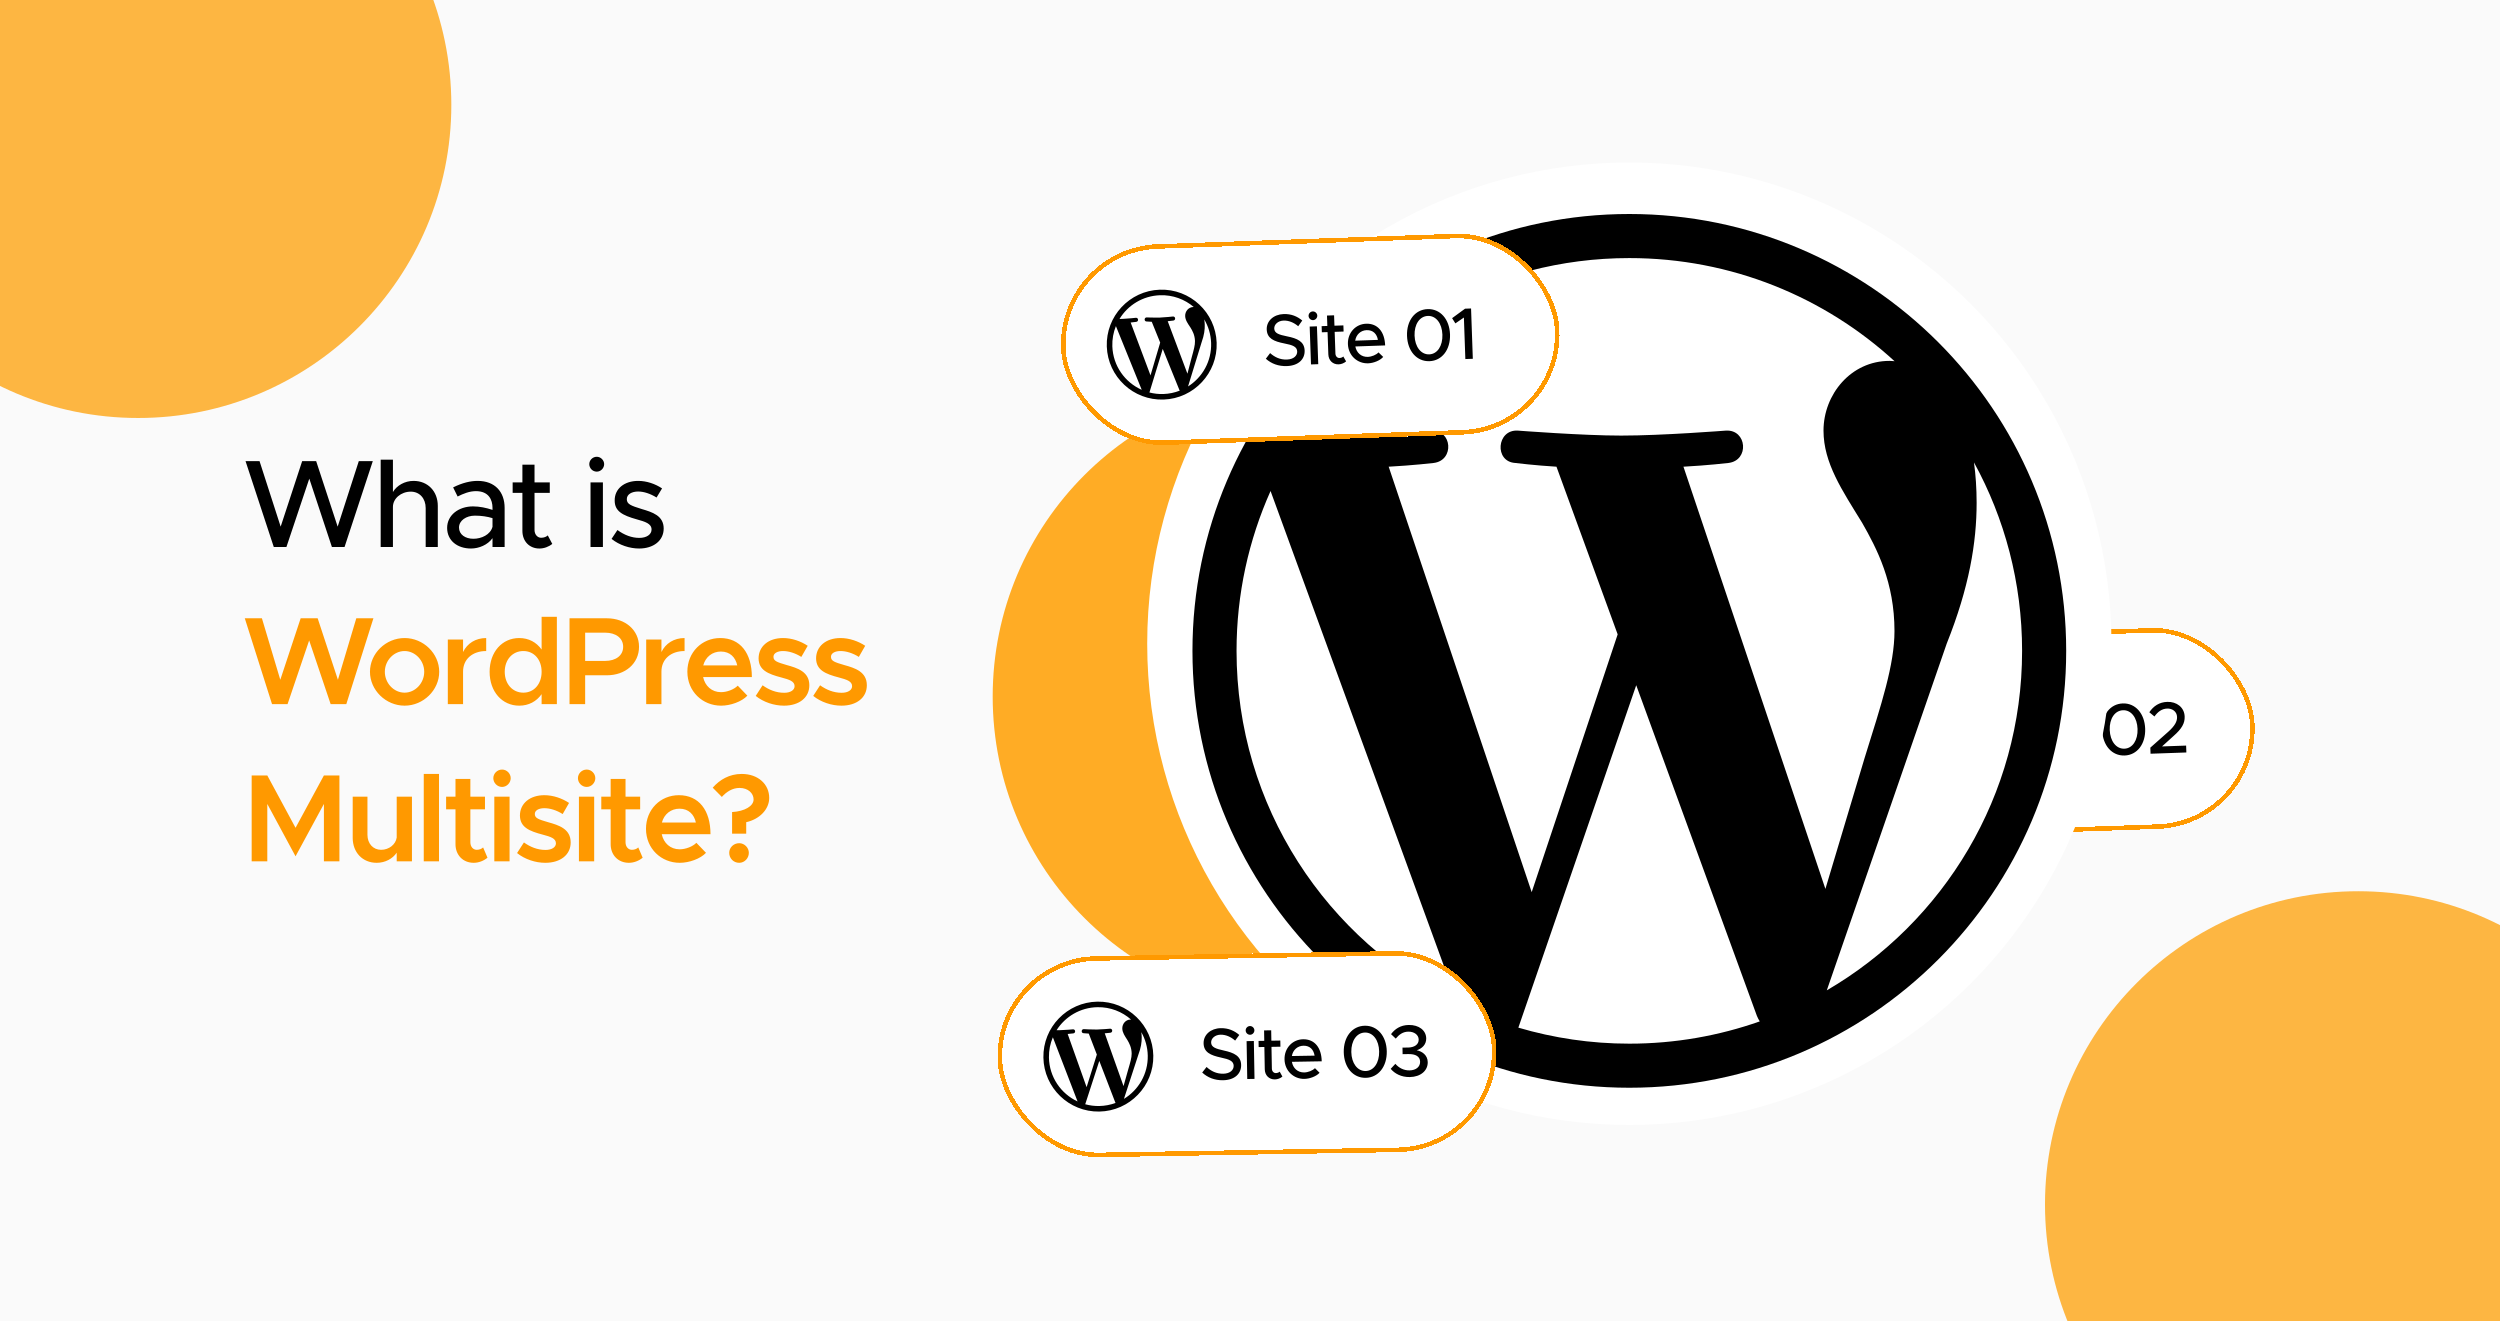 <svg width="350" height="185" viewBox="0 0 350 185" fill="none" xmlns="http://www.w3.org/2000/svg">
<g clip-path="url(#clip0_2897_146)">
<rect width="350" height="185" fill="#FAFAFA"/>
<g filter="url(#filter0_f_2897_146)">
<circle cx="19.343" cy="14.676" r="43.843" fill="#FDB642"/>
</g>
<g filter="url(#filter1_f_2897_146)">
<circle cx="182.819" cy="97.517" r="43.843" fill="#FFAC25"/>
</g>
<g filter="url(#filter2_f_2897_146)">
<circle cx="330.142" cy="168.615" r="43.843" fill="#FDB642"/>
</g>
<path d="M38.331 76.583L34.376 64.561H36.336L39.293 73.731L42.303 64.561H44.263L47.273 73.731L50.231 64.561H52.191L48.236 76.583H46.468L43.301 67.01L40.098 76.583H38.331ZM57.897 67.326C59.892 67.326 61.292 68.778 61.292 70.826V76.583H59.595V71.123C59.595 69.775 58.737 68.831 57.512 68.831C56.147 68.831 55.01 69.793 55.01 70.966V76.583H53.295V64.35H55.01V68.883C55.552 67.973 56.655 67.326 57.897 67.326ZM66.868 67.326C69.301 67.326 70.648 68.865 70.648 71.106V76.583H68.951V75.341C68.286 76.285 67.043 76.793 65.941 76.793C64.016 76.793 62.598 75.673 62.598 73.906C62.598 72.103 64.226 70.895 66.221 70.895C67.113 70.895 68.076 71.088 68.951 71.385V71.106C68.951 69.968 68.426 68.76 66.623 68.76C65.731 68.76 64.856 69.111 64.068 69.513L63.438 68.236C64.733 67.588 65.871 67.326 66.868 67.326ZM66.273 75.428C67.393 75.428 68.653 74.868 68.951 73.748V72.54C68.216 72.313 67.376 72.191 66.483 72.191C65.276 72.191 64.261 72.873 64.261 73.853C64.261 74.833 65.136 75.428 66.273 75.428ZM76.689 74.956L77.319 76.145C76.829 76.548 76.164 76.793 75.516 76.793C74.116 76.793 73.136 75.778 73.136 74.326V69.005H71.771V67.535H73.136V65.05H74.834V67.535H76.969V69.005H74.834V74.203C74.834 74.833 75.254 75.288 75.761 75.288C76.146 75.288 76.496 75.148 76.689 74.956ZM83.549 66.031C82.954 66.031 82.499 65.54 82.499 64.981C82.499 64.438 82.954 63.948 83.549 63.948C84.109 63.948 84.582 64.438 84.582 64.981C84.582 65.54 84.109 66.031 83.549 66.031ZM82.674 76.583V67.535H84.407V76.583H82.674ZM89.486 76.793C88.156 76.793 86.703 76.32 85.618 75.445L86.441 74.203C87.403 74.903 88.436 75.305 89.503 75.305C90.518 75.305 91.218 74.833 91.218 74.133C91.218 73.293 90.291 73.031 89.171 72.716C87.088 72.138 86.056 71.543 86.056 70.073C86.038 68.41 87.421 67.326 89.346 67.326C90.518 67.326 91.708 67.728 92.688 68.376L91.918 69.653C91.043 69.111 90.133 68.813 89.346 68.813C88.453 68.813 87.753 69.198 87.753 69.88C87.753 70.581 88.313 70.79 89.836 71.263C91.323 71.701 92.916 72.191 92.916 73.993C92.916 75.708 91.463 76.793 89.486 76.793Z" fill="black"/>
<path d="M38.086 98.583L34.271 86.561H36.668L39.241 95.171L42.093 86.561H44.473L47.308 95.171L49.881 86.561H52.278L48.481 98.583H46.293L43.283 89.658L40.256 98.583H38.086ZM56.642 98.793C54.017 98.793 51.795 96.623 51.795 94.05C51.795 91.478 54.017 89.326 56.642 89.326C59.267 89.326 61.49 91.478 61.49 94.05C61.49 96.623 59.267 98.793 56.642 98.793ZM56.642 96.973C58.13 96.973 59.39 95.643 59.39 94.05C59.39 92.475 58.13 91.145 56.642 91.145C55.137 91.145 53.877 92.475 53.877 94.05C53.877 95.643 55.137 96.973 56.642 96.973ZM64.829 91.285C65.406 90.078 66.579 89.326 68.067 89.326V91.145C66.124 91.145 64.829 92.3 64.829 94.016V98.583H62.694V89.535H64.829V91.285ZM75.826 86.35H77.961V98.583H75.826V97.183C75.108 98.198 74.023 98.793 72.693 98.793C70.296 98.793 68.546 96.833 68.546 94.05C68.546 91.285 70.296 89.326 72.693 89.326C74.023 89.326 75.108 89.921 75.826 90.936V86.35ZM73.271 96.973C74.776 96.973 75.826 95.748 75.826 94.05C75.826 92.353 74.776 91.145 73.271 91.145C71.748 91.145 70.663 92.353 70.663 94.05C70.663 95.748 71.748 96.973 73.271 96.973ZM79.734 98.583V86.561H84.967C87.539 86.561 89.464 88.206 89.464 90.55C89.464 92.895 87.539 94.54 84.967 94.54H81.922V98.583H79.734ZM81.922 92.528H84.722C86.209 92.528 87.242 91.775 87.242 90.55C87.242 89.326 86.209 88.573 84.722 88.573H81.922V92.528ZM92.602 91.285C93.18 90.078 94.352 89.326 95.84 89.326V91.145C93.897 91.145 92.602 92.3 92.602 94.016V98.583H90.467V89.535H92.602V91.285ZM100.939 96.903C101.779 96.903 102.776 96.518 103.284 95.993L104.631 97.393C103.844 98.233 102.269 98.793 100.956 98.793C98.366 98.793 96.231 96.816 96.231 94.033C96.231 91.32 98.261 89.326 100.834 89.326C103.634 89.326 105.261 91.443 105.261 94.785H98.436C98.699 96.028 99.644 96.903 100.939 96.903ZM100.921 91.216C99.731 91.216 98.769 91.968 98.454 93.158H103.214C102.969 92.02 102.199 91.216 100.921 91.216ZM109.755 98.793C108.372 98.793 106.885 98.303 105.8 97.428L106.762 95.941C107.637 96.57 108.652 96.99 109.79 96.99C110.647 96.99 111.242 96.623 111.242 96.063C111.242 95.363 110.455 95.135 109.422 94.856C107.462 94.348 106.22 93.788 106.202 92.178C106.202 90.481 107.602 89.326 109.615 89.326C110.857 89.326 112.1 89.763 113.08 90.41L112.187 91.968C111.33 91.425 110.402 91.145 109.615 91.145C108.862 91.145 108.285 91.443 108.285 91.951C108.285 92.528 108.757 92.703 110.14 93.106C111.662 93.525 113.307 94.05 113.307 95.941C113.307 97.673 111.872 98.793 109.755 98.793ZM117.805 98.793C116.422 98.793 114.935 98.303 113.85 97.428L114.812 95.941C115.687 96.57 116.702 96.99 117.84 96.99C118.697 96.99 119.292 96.623 119.292 96.063C119.292 95.363 118.505 95.135 117.472 94.856C115.512 94.348 114.27 93.788 114.252 92.178C114.252 90.481 115.652 89.326 117.665 89.326C118.907 89.326 120.15 89.763 121.13 90.41L120.237 91.968C119.38 91.425 118.452 91.145 117.665 91.145C116.912 91.145 116.335 91.443 116.335 91.951C116.335 92.528 116.807 92.703 118.19 93.106C119.712 93.525 121.357 94.05 121.357 95.941C121.357 97.673 119.922 98.793 117.805 98.793ZM35.233 120.583V108.561H37.421L41.376 115.893L45.348 108.561H47.518V120.583H45.348V112.551L41.376 119.883L37.421 112.551V120.583H35.233ZM55.538 111.536H57.673V120.583H55.538V119.376C54.978 120.216 53.928 120.793 52.738 120.793C50.761 120.793 49.378 119.341 49.378 117.293V111.536H51.443V116.873C51.443 118.098 52.231 118.973 53.351 118.973C54.471 118.973 55.398 118.221 55.538 117.258V111.536ZM59.326 120.583V108.351H61.461V120.583H59.326ZM67.636 118.641L68.248 120.076C67.741 120.513 67.006 120.793 66.323 120.793C64.818 120.793 63.768 119.708 63.768 118.186V113.303H62.456V111.536H63.768V109.051H65.851V111.536H67.898V113.303H65.851V117.923C65.851 118.536 66.236 118.973 66.743 118.973C67.111 118.973 67.443 118.833 67.636 118.641ZM70.29 110.171C69.608 110.171 69.065 109.593 69.065 108.946C69.065 108.298 69.608 107.738 70.29 107.738C70.955 107.738 71.498 108.298 71.498 108.946C71.498 109.593 70.955 110.171 70.29 110.171ZM69.205 120.583V111.536H71.34V120.583H69.205ZM76.343 120.793C74.96 120.793 73.472 120.303 72.388 119.428L73.35 117.941C74.225 118.571 75.24 118.991 76.377 118.991C77.235 118.991 77.83 118.623 77.83 118.063C77.83 117.363 77.043 117.136 76.01 116.856C74.05 116.348 72.808 115.788 72.79 114.178C72.79 112.481 74.19 111.326 76.203 111.326C77.445 111.326 78.688 111.763 79.668 112.411L78.775 113.968C77.918 113.426 76.99 113.146 76.203 113.146C75.45 113.146 74.873 113.443 74.873 113.951C74.873 114.528 75.345 114.703 76.728 115.106C78.25 115.526 79.895 116.051 79.895 117.941C79.895 119.673 78.46 120.793 76.343 120.793ZM82.135 110.171C81.453 110.171 80.91 109.593 80.91 108.946C80.91 108.298 81.453 107.738 82.135 107.738C82.8 107.738 83.343 108.298 83.343 108.946C83.343 109.593 82.8 110.171 82.135 110.171ZM81.05 120.583V111.536H83.185V120.583H81.05ZM89.36 118.641L89.972 120.076C89.465 120.513 88.73 120.793 88.047 120.793C86.542 120.793 85.492 119.708 85.492 118.186V113.303H84.18V111.536H85.492V109.051H87.575V111.536H89.622V113.303H87.575V117.923C87.575 118.536 87.96 118.973 88.467 118.973C88.835 118.973 89.167 118.833 89.36 118.641ZM95.147 118.903C95.987 118.903 96.984 118.518 97.492 117.993L98.839 119.393C98.052 120.233 96.477 120.793 95.164 120.793C92.574 120.793 90.439 118.816 90.439 116.033C90.439 113.321 92.469 111.326 95.042 111.326C97.842 111.326 99.469 113.443 99.469 116.786H92.644C92.907 118.028 93.852 118.903 95.147 118.903ZM95.129 113.216C93.939 113.216 92.977 113.968 92.662 115.158H97.422C97.177 114.021 96.407 113.216 95.129 113.216ZM102.492 116.716V113.688C104.26 113.583 105.502 112.848 105.502 111.921C105.502 111.063 104.732 110.311 103.542 110.311C102.527 110.311 101.705 110.853 101.057 111.571L99.78 110.276C100.76 109.156 102.107 108.351 103.84 108.351C106.15 108.351 107.69 109.803 107.69 111.711C107.69 113.286 106.36 114.686 104.47 115.106V116.716H102.492ZM103.49 120.793C102.685 120.793 102.09 120.163 102.09 119.393C102.09 118.676 102.685 118.046 103.49 118.046C104.225 118.046 104.837 118.676 104.837 119.393C104.837 120.163 104.225 120.793 103.49 120.793Z" fill="#FF9900"/>
<g filter="url(#filter3_d_2897_146)">
<rect width="69.852" height="28.145" rx="14.072" transform="matrix(0.999 -0.035 0.035 0.999 245.373 88.639)" fill="white" shape-rendering="crispEdges"/>
<rect x="0.332" y="0.309" width="69.211" height="27.504" rx="13.752" transform="matrix(0.999 -0.035 0.035 0.999 245.362 88.65)" stroke="#FF9900" stroke-width="0.641" shape-rendering="crispEdges"/>
<path d="M265.915 98.682C266.49 99.648 266.836 100.768 266.878 101.97C266.968 104.521 265.663 106.796 263.649 108.066L265.548 101.887C265.908 100.886 266.011 100.093 265.987 99.392C265.978 99.137 265.953 98.901 265.915 98.682ZM260.804 98.936C261.219 98.9 261.593 98.843 261.593 98.843C261.964 98.785 261.901 98.24 261.529 98.274C261.529 98.274 260.412 98.401 259.689 98.427C259.009 98.45 257.865 98.402 257.865 98.402C257.491 98.393 257.467 98.964 257.841 98.973C257.841 98.973 258.195 99.005 258.568 99.014L259.749 101.928L258.394 106.519L255.614 99.117C256.03 99.08 256.403 99.023 256.403 99.023C256.774 98.966 256.711 98.42 256.339 98.455C256.339 98.455 255.222 98.582 254.499 98.607C254.37 98.612 254.217 98.614 254.054 98.615C255.225 96.694 257.306 95.381 259.722 95.297C261.522 95.234 263.185 95.865 264.455 96.949C264.425 96.948 264.396 96.946 264.365 96.947C263.686 96.971 263.225 97.579 263.247 98.214C263.267 98.784 263.612 99.255 263.983 99.812C264.262 100.264 264.59 100.845 264.62 101.7C264.64 102.291 264.437 102.986 264.172 103.953L263.562 106.281L260.804 98.936ZM260.206 109.126C259.527 109.15 258.869 109.073 258.243 108.912L260.107 102.812L262.436 108.56C262.451 108.594 262.469 108.625 262.488 108.654C261.779 108.932 261.011 109.098 260.206 109.126ZM253.05 102.452C253.015 101.449 253.196 100.49 253.55 99.617L257.164 108.539C254.818 107.499 253.145 105.189 253.05 102.452ZM259.695 94.521C255.454 94.668 252.125 98.239 252.274 102.479C252.422 106.72 255.993 110.05 260.233 109.902C264.474 109.754 267.803 106.184 267.655 101.943C267.506 97.702 263.936 94.373 259.695 94.521Z" fill="black"/>
<path d="M277.481 105.215C276.302 105.257 275.314 104.88 274.54 104.189L275.139 103.398C275.785 103.971 276.537 104.335 277.491 104.301C278.465 104.267 278.949 103.737 278.929 103.173C278.906 102.507 278.313 102.271 277.124 102.045C275.677 101.757 274.708 101.36 274.664 100.088C274.622 98.909 275.616 97.981 277.032 97.932C278.118 97.894 278.943 98.265 279.64 98.837L279.073 99.637C278.459 99.114 277.74 98.821 277.022 98.846C276.233 98.873 275.697 99.395 275.716 99.959C275.739 100.615 276.352 100.82 277.521 101.056C278.937 101.335 279.928 101.773 279.972 103.034C280.013 104.224 279.143 105.158 277.481 105.215ZM281.159 98.784C280.81 98.796 280.534 98.518 280.522 98.19C280.511 97.872 280.768 97.576 281.116 97.563C281.444 97.552 281.731 97.829 281.742 98.147C281.754 98.475 281.487 98.772 281.159 98.784ZM280.863 104.985L280.677 99.683L281.692 99.648L281.878 104.949L280.863 104.985ZM285.384 103.872L285.778 104.557C285.499 104.803 285.114 104.96 284.735 104.973C283.914 105.002 283.319 104.427 283.29 103.576L283.181 100.458L282.381 100.486L282.351 99.625L283.15 99.597L283.1 98.141L284.094 98.106L284.145 99.562L285.396 99.519L285.426 100.38L284.175 100.424L284.282 103.469C284.295 103.838 284.55 104.096 284.848 104.086C285.073 104.078 285.275 103.989 285.384 103.872ZM288.814 103.927C289.368 103.908 290.005 103.639 290.312 103.3L290.97 103.934C290.516 104.453 289.605 104.803 288.856 104.829C287.379 104.881 286.088 103.766 286.031 102.135C285.975 100.546 287.114 99.336 288.58 99.285C290.2 99.228 291.176 100.426 291.243 102.323L287.069 102.469C287.233 103.346 287.902 103.959 288.814 103.927ZM288.652 100.186C287.832 100.214 287.185 100.791 287.051 101.658L290.23 101.547C290.088 100.731 289.565 100.154 288.652 100.186ZM297.448 104.53C295.674 104.592 294.38 103.128 294.305 100.984C294.231 98.852 295.419 97.301 297.193 97.239C298.946 97.178 300.25 98.642 300.324 100.775C300.399 102.918 299.201 104.469 297.448 104.53ZM297.414 103.576C298.553 103.536 299.313 102.391 299.258 100.812C299.203 99.233 298.364 98.153 297.226 98.193C296.078 98.233 295.306 99.368 295.361 100.948C295.417 102.527 296.266 103.616 297.414 103.576ZM301.077 104.28L301.047 103.429L303.556 101.206C304.472 100.384 304.81 99.766 304.787 99.13C304.761 98.361 304.109 97.932 303.412 97.957C302.643 97.984 302.093 98.413 301.623 99.066L300.904 98.475C301.49 97.603 302.302 97.061 303.42 97.022C304.733 96.976 305.808 97.791 305.853 99.073C305.886 100.016 305.461 100.78 304.286 101.807L302.684 103.259L306.057 103.141L306.091 104.105L301.077 104.28Z" fill="black"/>
</g>
<ellipse cx="228.106" cy="90.122" rx="67.498" ry="67.372" fill="white"/>
<path d="M276.358 64.739C280.651 72.571 283.093 81.559 283.093 91.12C283.093 111.407 272.099 129.118 255.751 138.65L272.546 90.089C275.683 82.244 276.728 75.972 276.728 70.394C276.728 68.369 276.595 66.49 276.358 64.739ZM235.683 65.338C238.994 65.164 241.977 64.816 241.977 64.816C244.94 64.465 244.59 60.11 241.626 60.284C241.626 60.284 232.719 60.983 226.969 60.983C221.566 60.983 212.487 60.284 212.487 60.284C209.522 60.11 209.174 64.64 212.138 64.816C212.138 64.816 214.943 65.164 217.906 65.338L226.473 88.812L214.437 124.902L194.414 65.338C197.727 65.164 200.707 64.816 200.707 64.816C203.668 64.465 203.318 60.11 200.355 60.284C200.355 60.284 191.45 60.983 185.7 60.983C184.668 60.983 183.452 60.958 182.161 60.916C191.993 45.989 208.893 36.131 228.105 36.131C242.42 36.131 255.455 41.604 265.238 50.568C265.001 50.554 264.77 50.524 264.526 50.524C259.124 50.524 255.291 55.23 255.291 60.284C255.291 64.816 257.906 68.65 260.693 73.181C262.784 76.843 265.227 81.548 265.227 88.346C265.227 93.052 263.417 98.514 261.043 106.123L255.556 124.449L235.683 65.338ZM228.105 146.113C222.707 146.113 217.498 145.321 212.57 143.872L229.071 95.93L245.972 142.237C246.084 142.509 246.22 142.76 246.366 142.995C240.65 145.008 234.509 146.113 228.105 146.113ZM173.116 91.12C173.116 83.147 174.826 75.579 177.878 68.741L204.109 140.609C185.764 131.697 173.116 112.886 173.116 91.12ZM228.105 29.96C194.381 29.96 166.944 57.396 166.944 91.12C166.944 124.845 194.381 152.284 228.105 152.284C261.829 152.284 289.267 124.845 289.267 91.12C289.267 57.396 261.829 29.96 228.105 29.96Z" fill="black"/>
<g filter="url(#filter4_d_2897_146)">
<rect width="69.852" height="28.145" rx="14.072" transform="matrix(0.999 -0.035 0.035 0.999 148.05 33.434)" fill="white" shape-rendering="crispEdges"/>
<rect x="0.332" y="0.309" width="69.211" height="27.504" rx="13.752" transform="matrix(0.999 -0.035 0.035 0.999 148.04 33.445)" stroke="#FF9900" stroke-width="0.641" shape-rendering="crispEdges"/>
<path d="M168.593 43.477C169.167 44.443 169.514 45.563 169.556 46.765C169.645 49.316 168.341 51.591 166.327 52.861L168.225 46.681C168.585 45.681 168.689 44.888 168.664 44.187C168.655 43.932 168.63 43.696 168.593 43.477ZM163.481 43.731C163.897 43.694 164.27 43.638 164.27 43.638C164.641 43.581 164.578 43.035 164.206 43.069C164.206 43.069 163.089 43.196 162.366 43.221C161.687 43.245 160.542 43.197 160.542 43.197C160.168 43.188 160.145 43.759 160.518 43.768C160.518 43.768 160.872 43.8 161.246 43.809L162.426 46.723L161.072 51.314L158.292 43.912C158.708 43.875 159.081 43.818 159.081 43.818C159.451 43.761 159.388 43.215 159.017 43.25C159.017 43.25 157.9 43.377 157.177 43.402C157.047 43.407 156.894 43.409 156.732 43.409C157.902 41.489 159.984 40.176 162.4 40.092C164.2 40.029 165.863 40.66 167.132 41.744C167.102 41.743 167.073 41.741 167.043 41.742C166.363 41.765 165.902 42.374 165.924 43.009C165.944 43.579 166.29 44.05 166.66 44.607C166.939 45.059 167.267 45.64 167.297 46.495C167.318 47.086 167.114 47.781 166.849 48.748L166.24 51.076L163.481 43.731ZM162.883 53.921C162.205 53.944 161.546 53.868 160.92 53.707L162.784 47.606L165.113 53.355C165.128 53.389 165.147 53.42 165.166 53.449C164.456 53.727 163.689 53.893 162.883 53.921ZM155.727 47.247C155.692 46.244 155.874 45.285 156.227 44.412L159.842 53.334C157.496 52.294 155.823 49.984 155.727 47.247ZM162.372 39.316C158.132 39.463 154.803 43.033 154.951 47.274C155.099 51.515 158.67 54.845 162.911 54.697C167.151 54.549 170.481 50.978 170.332 46.738C170.184 42.497 166.613 39.168 162.372 39.316Z" fill="black"/>
<path d="M180.159 50.01C178.98 50.051 177.991 49.675 177.218 48.984L177.816 48.193C178.462 48.766 179.214 49.13 180.168 49.096C181.142 49.062 181.627 48.532 181.607 47.968C181.584 47.302 180.99 47.066 179.802 46.84C178.354 46.552 177.385 46.154 177.341 44.883C177.3 43.704 178.294 42.776 179.709 42.727C180.796 42.689 181.62 43.06 182.318 43.632L181.75 44.431C181.136 43.909 180.418 43.616 179.7 43.641C178.91 43.668 178.374 44.19 178.394 44.754C178.417 45.41 179.03 45.615 180.198 45.851C181.614 46.13 182.605 46.568 182.649 47.829C182.691 49.019 181.82 49.953 180.159 50.01ZM183.836 43.578C183.488 43.591 183.211 43.313 183.2 42.985C183.189 42.667 183.445 42.37 183.794 42.358C184.122 42.347 184.409 42.624 184.42 42.942C184.431 43.27 184.165 43.567 183.836 43.578ZM183.54 49.78L183.355 44.478L184.37 44.443L184.555 49.744L183.54 49.78ZM188.062 48.667L188.455 49.352C188.176 49.597 187.792 49.755 187.412 49.768C186.592 49.796 185.997 49.222 185.967 48.371L185.858 45.253L185.058 45.281L185.028 44.42L185.828 44.392L185.777 42.936L186.772 42.901L186.823 44.357L188.074 44.314L188.104 45.175L186.853 45.219L186.959 48.264C186.972 48.633 187.228 48.891 187.525 48.881C187.751 48.873 187.953 48.784 188.062 48.667ZM191.492 48.722C192.045 48.703 192.683 48.434 192.989 48.095L193.648 48.729C193.194 49.248 192.282 49.598 191.533 49.624C190.057 49.676 188.765 48.56 188.708 46.93C188.653 45.341 189.791 44.131 191.257 44.08C192.878 44.023 193.854 45.221 193.92 47.118L189.747 47.264C189.911 48.141 190.579 48.754 191.492 48.722ZM191.33 44.98C190.51 45.009 189.862 45.586 189.729 46.453L192.907 46.342C192.766 45.526 192.243 44.949 191.33 44.98ZM200.125 49.325C198.351 49.386 197.058 47.922 196.983 45.779C196.908 43.647 198.096 42.096 199.87 42.034C201.624 41.973 202.927 43.437 203.002 45.569C203.077 47.713 201.879 49.264 200.125 49.325ZM200.092 48.371C201.23 48.331 201.991 47.186 201.936 45.607C201.88 44.028 201.042 42.948 199.904 42.988C198.755 43.028 197.984 44.163 198.039 45.742C198.094 47.322 198.943 48.411 200.092 48.371ZM205.149 49.026L204.945 43.212L203.752 44.034L203.295 43.301L205.107 41.975L205.948 41.945L206.195 48.99L205.149 49.026Z" fill="black"/>
</g>
<g filter="url(#filter5_d_2897_146)">
<rect width="69.852" height="28.145" rx="14.072" transform="matrix(1 -0.017 0.017 1 139.417 132.859)" fill="white" shape-rendering="crispEdges"/>
<rect x="0.326" y="0.315" width="69.211" height="27.504" rx="13.752" transform="matrix(1 -0.017 0.017 1 139.411 132.865)" stroke="#FF9900" stroke-width="0.641" shape-rendering="crispEdges"/>
<path d="M159.781 143.259C160.338 144.235 160.665 145.36 160.686 146.563C160.731 149.115 159.387 151.367 157.351 152.602L159.357 146.456C159.734 145.463 159.852 144.671 159.84 143.97C159.835 143.715 159.814 143.479 159.781 143.259ZM154.665 143.423C155.081 143.394 155.456 143.344 155.456 143.344C155.828 143.293 155.774 142.746 155.402 142.775C155.402 142.775 154.283 142.882 153.56 142.895C152.88 142.906 151.736 142.838 151.736 142.838C151.363 142.823 151.329 143.394 151.702 143.409C151.702 143.409 152.056 143.447 152.429 143.462L153.558 146.397L152.124 150.963L149.474 143.514C149.89 143.485 150.264 143.434 150.264 143.434C150.636 143.384 150.582 142.837 150.21 142.865C150.21 142.865 149.091 142.972 148.368 142.985C148.238 142.987 148.085 142.987 147.922 142.984C149.127 141.085 151.231 139.808 153.648 139.766C155.449 139.734 157.1 140.394 158.351 141.501C158.321 141.499 158.292 141.496 158.261 141.497C157.582 141.509 157.11 142.109 157.121 142.745C157.131 143.315 157.468 143.791 157.829 144.355C158.1 144.811 158.418 145.398 158.433 146.253C158.443 146.845 158.227 147.536 157.945 148.499L157.295 150.816L154.665 143.423ZM153.89 153.601C153.211 153.613 152.554 153.525 151.931 153.354L153.901 147.286L156.129 153.075C156.144 153.109 156.161 153.14 156.18 153.169C155.466 153.435 154.695 153.587 153.89 153.601ZM146.851 146.804C146.834 145.801 147.032 144.845 147.401 143.978L150.859 152.962C148.532 151.881 146.899 149.542 146.851 146.804ZM153.634 138.989C149.392 139.063 146 142.575 146.075 146.817C146.149 151.06 149.661 154.452 153.903 154.378C158.146 154.304 161.537 150.792 161.463 146.549C161.389 142.307 157.877 138.916 153.634 138.989Z" fill="black"/>
<path d="M171.231 149.993C170.051 150.013 169.069 149.62 168.308 148.915L168.92 148.135C169.556 148.719 170.302 149.096 171.256 149.079C172.231 149.062 172.724 148.541 172.714 147.976C172.703 147.309 172.113 147.063 170.929 146.817C169.487 146.503 168.525 146.089 168.503 144.817C168.482 143.637 169.493 142.727 170.908 142.702C171.996 142.683 172.813 143.069 173.501 143.653L172.919 144.443C172.315 143.909 171.601 143.604 170.883 143.616C170.093 143.63 169.548 144.142 169.558 144.706C169.57 145.363 170.179 145.578 171.343 145.835C172.754 146.139 173.737 146.594 173.759 147.855C173.78 149.045 172.893 149.964 171.231 149.993ZM175.02 143.626C174.671 143.632 174.4 143.35 174.394 143.021C174.388 142.703 174.65 142.411 174.999 142.405C175.327 142.4 175.609 142.682 175.615 143C175.62 143.328 175.348 143.62 175.02 143.626ZM174.615 149.821L174.523 144.517L175.538 144.5L175.631 149.803L174.615 149.821ZM179.156 148.788L179.537 149.479C179.254 149.72 178.867 149.87 178.487 149.877C177.667 149.891 177.082 149.306 177.067 148.455L177.012 145.336L176.212 145.35L176.197 144.488L176.997 144.474L176.972 143.017L177.967 143L177.992 144.457L179.244 144.435L179.259 145.297L178.007 145.319L178.061 148.366C178.067 148.735 178.318 148.997 178.616 148.992C178.841 148.988 179.045 148.903 179.156 148.788ZM182.584 148.902C183.138 148.893 183.78 148.635 184.093 148.302L184.74 148.947C184.277 149.458 183.359 149.792 182.61 149.805C181.133 149.831 179.861 148.693 179.833 147.062C179.805 145.472 180.964 144.282 182.431 144.256C184.052 144.228 185.007 145.443 185.04 147.341L180.865 147.414C181.014 148.294 181.671 148.918 182.584 148.902ZM182.488 145.159C181.667 145.173 181.01 145.738 180.861 146.603L184.041 146.548C183.914 145.729 183.401 145.143 182.488 145.159ZM191.206 149.655C189.431 149.686 188.164 148.2 188.126 146.056C188.089 143.922 189.304 142.392 191.078 142.361C192.833 142.331 194.111 143.817 194.148 145.951C194.186 148.095 192.96 149.625 191.206 149.655ZM191.189 148.701C192.328 148.681 193.109 147.549 193.081 145.97C193.053 144.39 192.234 143.296 191.095 143.315C189.946 143.335 189.155 144.458 189.183 146.037C189.21 147.617 190.04 148.721 191.189 148.701ZM197.375 149.548C196.175 149.569 195.252 149.062 194.697 148.394L195.352 147.695C195.834 148.261 196.528 148.629 197.338 148.615C198.251 148.599 198.827 148.107 198.815 147.399C198.802 146.67 198.19 146.301 197.134 146.33L196.364 146.343L196.348 145.42L197.118 145.417C198.01 145.401 198.629 145.001 198.617 144.293C198.605 143.636 197.982 143.175 197.161 143.189C196.422 143.202 195.885 143.581 195.403 144.164L194.745 143.539C195.277 142.822 196.067 142.275 197.216 142.255C198.642 142.23 199.651 143.002 199.671 144.131C199.686 145.003 199.08 145.557 198.346 145.796C199.087 145.947 199.866 146.467 199.883 147.452C199.904 148.642 198.903 149.521 197.375 149.548Z" fill="black"/>
</g>
</g>
<defs>
<filter id="filter0_f_2897_146" x="-219.358" y="-224.025" width="477.402" height="477.403" filterUnits="userSpaceOnUse" color-interpolation-filters="sRGB">
<feFlood flood-opacity="0" result="BackgroundImageFix"/>
<feBlend mode="normal" in="SourceGraphic" in2="BackgroundImageFix" result="shape"/>
<feGaussianBlur stdDeviation="97.429" result="effect1_foregroundBlur_2897_146"/>
</filter>
<filter id="filter1_f_2897_146" x="-7.168" y="-92.47" width="379.973" height="379.974" filterUnits="userSpaceOnUse" color-interpolation-filters="sRGB">
<feFlood flood-opacity="0" result="BackgroundImageFix"/>
<feBlend mode="normal" in="SourceGraphic" in2="BackgroundImageFix" result="shape"/>
<feGaussianBlur stdDeviation="73.072" result="effect1_foregroundBlur_2897_146"/>
</filter>
<filter id="filter2_f_2897_146" x="91.441" y="-70.087" width="477.402" height="477.403" filterUnits="userSpaceOnUse" color-interpolation-filters="sRGB">
<feFlood flood-opacity="0" result="BackgroundImageFix"/>
<feBlend mode="normal" in="SourceGraphic" in2="BackgroundImageFix" result="shape"/>
<feGaussianBlur stdDeviation="97.429" result="effect1_foregroundBlur_2897_146"/>
</filter>
<filter id="filter3_d_2897_146" x="226.756" y="68.829" width="108.028" height="67.796" filterUnits="userSpaceOnUse" color-interpolation-filters="sRGB">
<feFlood flood-opacity="0" result="BackgroundImageFix"/>
<feColorMatrix in="SourceAlpha" type="matrix" values="0 0 0 0 0 0 0 0 0 0 0 0 0 0 0 0 0 0 127 0" result="hardAlpha"/>
<feOffset dy="1.241"/>
<feGaussianBlur stdDeviation="9.309"/>
<feComposite in2="hardAlpha" operator="out"/>
<feColorMatrix type="matrix" values="0 0 0 0 1 0 0 0 0 0.6 0 0 0 0 0 0 0 0 0.2 0"/>
<feBlend mode="normal" in2="BackgroundImageFix" result="effect1_dropShadow_2897_146"/>
<feBlend mode="normal" in="SourceGraphic" in2="effect1_dropShadow_2897_146" result="shape"/>
</filter>
<filter id="filter4_d_2897_146" x="129.433" y="13.624" width="108.028" height="67.796" filterUnits="userSpaceOnUse" color-interpolation-filters="sRGB">
<feFlood flood-opacity="0" result="BackgroundImageFix"/>
<feColorMatrix in="SourceAlpha" type="matrix" values="0 0 0 0 0 0 0 0 0 0 0 0 0 0 0 0 0 0 127 0" result="hardAlpha"/>
<feOffset dy="1.241"/>
<feGaussianBlur stdDeviation="9.309"/>
<feComposite in2="hardAlpha" operator="out"/>
<feColorMatrix type="matrix" values="0 0 0 0 1 0 0 0 0 0.6 0 0 0 0 0 0 0 0 0.2 0"/>
<feBlend mode="normal" in2="BackgroundImageFix" result="effect1_dropShadow_2897_146"/>
<feBlend mode="normal" in="SourceGraphic" in2="effect1_dropShadow_2897_146" result="shape"/>
</filter>
<filter id="filter5_d_2897_146" x="120.8" y="114.268" width="107.569" height="66.591" filterUnits="userSpaceOnUse" color-interpolation-filters="sRGB">
<feFlood flood-opacity="0" result="BackgroundImageFix"/>
<feColorMatrix in="SourceAlpha" type="matrix" values="0 0 0 0 0 0 0 0 0 0 0 0 0 0 0 0 0 0 127 0" result="hardAlpha"/>
<feOffset dy="1.241"/>
<feGaussianBlur stdDeviation="9.309"/>
<feComposite in2="hardAlpha" operator="out"/>
<feColorMatrix type="matrix" values="0 0 0 0 1 0 0 0 0 0.6 0 0 0 0 0 0 0 0 0.2 0"/>
<feBlend mode="normal" in2="BackgroundImageFix" result="effect1_dropShadow_2897_146"/>
<feBlend mode="normal" in="SourceGraphic" in2="effect1_dropShadow_2897_146" result="shape"/>
</filter>
<clipPath id="clip0_2897_146">
<rect width="350" height="185" fill="white"/>
</clipPath>
</defs>
</svg>
